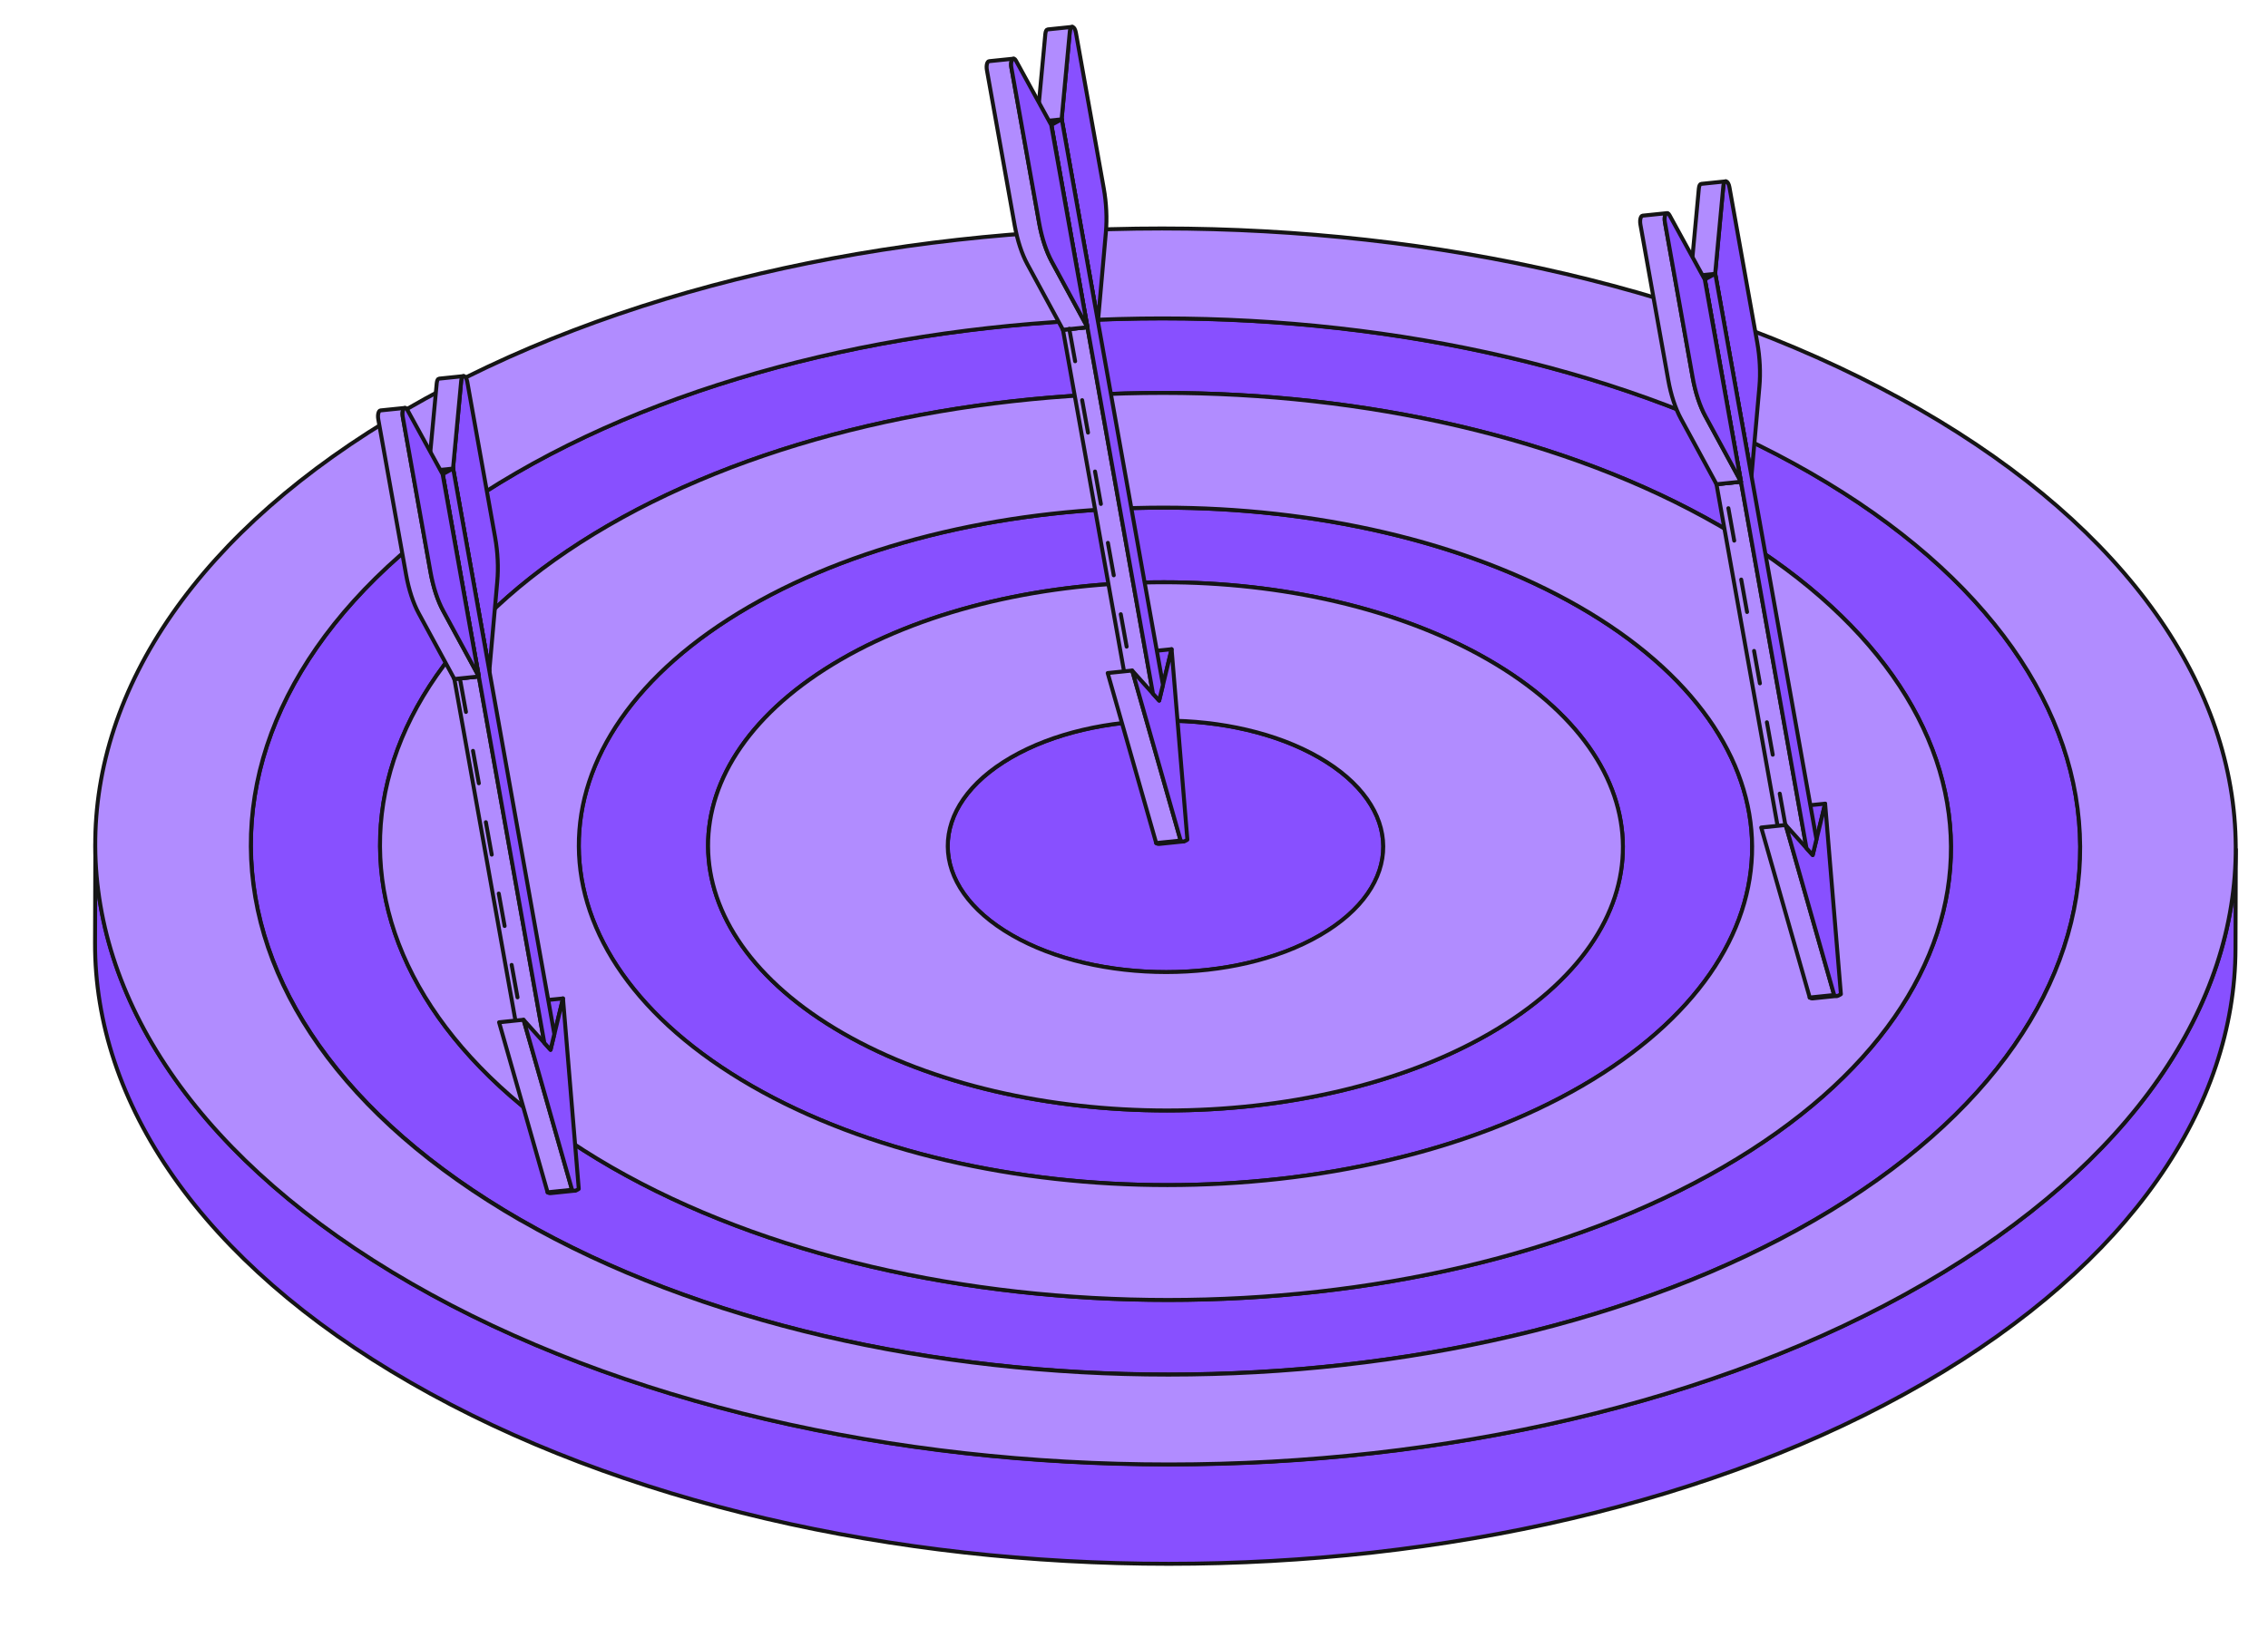<?xml version="1.0" encoding="UTF-8"?> <svg xmlns="http://www.w3.org/2000/svg" width="344" height="247" viewBox="0 0 344 247" fill="none"> <path d="M265.759 128.668L265.709 143.766C265.743 130.527 256.991 117.255 239.47 107.168C204.646 87.127 148.174 87.11 113.565 107.168C96.377 117.122 87.775 130.178 87.742 143.268L87.792 128.171C87.826 115.098 96.427 102.041 113.615 92.071C148.224 72.013 204.695 72.03 239.52 92.071C257.04 102.157 265.792 115.43 265.759 128.685V128.668Z" fill="#D9DDE0" stroke="#151515" stroke-width="0.6" stroke-miterlimit="10" stroke-linecap="round" stroke-linejoin="round"></path> <path d="M265.759 128.668L265.709 143.766C265.743 130.527 256.991 117.255 239.47 107.168C204.646 87.127 148.174 87.11 113.565 107.168C96.377 117.122 87.775 130.178 87.742 143.268L87.792 128.171C87.826 115.098 96.427 102.041 113.615 92.071C148.224 72.013 204.695 72.03 239.52 92.071C257.04 102.157 265.792 115.43 265.759 128.685V128.668Z" fill="#D9DDE0" stroke="#151515" stroke-width="0.6" stroke-miterlimit="10" stroke-linecap="round" stroke-linejoin="round"></path> <path d="M265.759 128.668L265.709 143.766C265.743 130.527 256.991 117.255 239.47 107.168C204.646 87.127 148.174 87.11 113.565 107.168C96.377 117.122 87.775 130.178 87.742 143.268L87.792 128.171C87.826 115.098 96.427 102.041 113.615 92.071C148.224 72.013 204.695 72.03 239.52 92.071C257.04 102.157 265.792 115.43 265.759 128.685V128.668Z" fill="#D9DDE0" stroke="#151515" stroke-width="0.6" stroke-miterlimit="10" stroke-linecap="round" stroke-linejoin="round"></path> <path d="M265.759 128.668L265.709 143.766C265.743 130.527 256.991 117.255 239.47 107.168C204.646 87.127 148.174 87.11 113.565 107.168C96.377 117.122 87.775 130.178 87.742 143.268L87.792 128.171C87.826 115.098 96.427 102.041 113.615 92.071C148.224 72.013 204.695 72.03 239.52 92.071C257.04 102.157 265.792 115.43 265.759 128.685V128.668Z" fill="#D9DDE0" stroke="#151515" stroke-width="0.6" stroke-miterlimit="10" stroke-linecap="round" stroke-linejoin="round"></path> <path d="M209.804 128.502L209.754 143.599C209.754 138.688 206.509 133.761 200.004 130.028C187.058 122.579 166.144 122.579 153.282 130.028C146.893 133.728 143.698 138.572 143.682 143.417L143.732 128.32C143.732 123.475 146.943 118.631 153.332 114.931C166.194 107.482 187.109 107.466 200.053 114.931C206.559 118.681 209.82 123.591 209.804 128.502Z" fill="#D9DDE0" stroke="#151515" stroke-width="0.6" stroke-miterlimit="10" stroke-linecap="round" stroke-linejoin="round"></path> <path d="M265.759 128.668L265.709 143.766C265.743 130.527 256.991 117.255 239.47 107.168C204.646 87.127 148.174 87.11 113.565 107.168C96.377 117.122 87.775 130.178 87.742 143.268L87.792 128.171C87.826 115.098 96.427 102.041 113.615 92.071C148.224 72.013 204.695 72.03 239.52 92.071C257.04 102.157 265.792 115.43 265.759 128.685V128.668Z" fill="#D9DDE0" stroke="#151515" stroke-width="0.6" stroke-miterlimit="10" stroke-linecap="round" stroke-linejoin="round"></path> <path d="M209.804 128.502L209.754 143.599C209.754 138.688 206.509 133.761 200.004 130.028C187.058 122.579 166.144 122.579 153.282 130.028C146.893 133.728 143.698 138.572 143.682 143.417L143.732 128.32C143.732 123.475 146.943 118.631 153.332 114.931C166.194 107.482 187.109 107.466 200.053 114.931C206.559 118.681 209.82 123.591 209.804 128.502Z" fill="#D9DDE0" stroke="#151515" stroke-width="0.6" stroke-miterlimit="10" stroke-linecap="round" stroke-linejoin="round"></path> <path d="M265.759 128.668L265.709 143.766C265.743 130.527 256.991 117.255 239.47 107.168C204.646 87.127 148.174 87.11 113.565 107.168C96.377 117.122 87.775 130.178 87.742 143.268L87.792 128.171C87.826 115.098 96.427 102.041 113.615 92.071C148.224 72.013 204.695 72.03 239.52 92.071C257.04 102.157 265.792 115.43 265.759 128.685V128.668Z" fill="#D9DDE0" stroke="#151515" stroke-width="0.6" stroke-miterlimit="10" stroke-linecap="round" stroke-linejoin="round"></path> <path d="M265.759 128.668L265.709 143.766C265.743 130.527 256.991 117.255 239.47 107.168C204.646 87.127 148.174 87.11 113.565 107.168C96.377 117.122 87.775 130.178 87.742 143.268L87.792 128.171C87.826 115.098 96.427 102.041 113.615 92.071C148.224 72.013 204.695 72.03 239.52 92.071C257.04 102.157 265.792 115.43 265.759 128.685V128.668Z" fill="#D9DDE0" stroke="#151515" stroke-width="0.6" stroke-miterlimit="10" stroke-linecap="round" stroke-linejoin="round"></path> <path d="M315.508 128.8L315.458 143.897C315.525 123.242 301.88 102.554 274.576 86.843C220.268 55.588 132.199 55.571 78.257 86.843C51.468 102.372 38.058 122.728 37.991 143.117L38.041 128.02C38.108 107.631 51.502 87.275 78.307 71.746C132.249 40.491 220.318 40.491 274.626 71.746C301.93 87.474 315.574 108.145 315.508 128.8Z" fill="#D9DDE0" stroke="#151515" stroke-width="0.6" stroke-miterlimit="10" stroke-linecap="round" stroke-linejoin="round"></path> <path d="M315.508 128.8L315.458 143.897C315.525 123.242 301.88 102.554 274.576 86.843C220.268 55.588 132.199 55.571 78.257 86.843C51.468 102.372 38.058 122.728 37.991 143.117L38.041 128.02C38.108 107.631 51.502 87.275 78.307 71.746C132.249 40.491 220.318 40.491 274.626 71.746C301.93 87.474 315.574 108.145 315.508 128.8Z" fill="#D9DDE0" stroke="#151515" stroke-width="0.6" stroke-miterlimit="10" stroke-linecap="round" stroke-linejoin="round"></path> <path d="M295.908 128.751L295.859 143.848C295.908 126.113 284.195 108.345 260.734 94.841C214.113 67.998 138.507 67.998 92.168 94.841C69.156 108.162 57.642 125.665 57.593 143.168L57.642 128.071C57.692 110.551 69.207 93.065 92.218 79.744C138.54 52.901 214.163 52.901 260.784 79.744C284.245 93.248 295.958 111.016 295.908 128.751Z" fill="#4A4749" stroke="#151515" stroke-width="0.6" stroke-miterlimit="10" stroke-linecap="round" stroke-linejoin="round"></path> <path d="M209.804 128.502L209.754 143.599C209.754 138.688 206.509 133.761 200.004 130.028C187.058 122.579 166.144 122.579 153.282 130.028C146.893 133.728 143.698 138.572 143.682 143.417L143.732 128.32C143.732 123.475 146.943 118.631 153.332 114.931C166.194 107.482 187.109 107.466 200.053 114.931C206.559 118.681 209.82 123.591 209.804 128.502Z" fill="#D9DDE0" stroke="#151515" stroke-width="0.6" stroke-miterlimit="10" stroke-linecap="round" stroke-linejoin="round"></path> <path d="M246.159 128.617L246.109 143.714C246.142 133.378 239.304 123.042 225.643 115.162C198.489 99.534 154.463 99.518 127.475 115.162C114.081 122.926 107.376 133.112 107.343 143.299L107.376 128.202C107.409 117.999 114.114 107.829 127.509 100.065C154.497 84.421 198.523 84.437 225.677 100.065C239.337 107.929 246.176 118.281 246.142 128.617H246.159Z" fill="#4A4749" stroke="#151515" stroke-width="0.6" stroke-miterlimit="10" stroke-linecap="round" stroke-linejoin="round"></path> <path d="M246.159 128.618L246.109 143.715C246.076 153.918 239.37 164.088 225.96 171.869C198.988 187.496 154.962 187.496 127.808 171.869C114.148 164.005 107.326 153.653 107.343 143.317L107.376 128.22C107.343 138.556 114.164 148.891 127.841 156.772C154.996 172.4 199.022 172.4 225.993 156.772C239.404 149.008 246.109 138.821 246.142 128.618H246.159Z" fill="#D9DDE0" stroke="#151515" stroke-width="0.6" stroke-miterlimit="10" stroke-linecap="round" stroke-linejoin="round"></path> <path d="M246.159 128.618L246.109 143.715C246.076 153.918 239.37 164.088 225.96 171.869C198.988 187.496 154.962 187.496 127.808 171.869C114.148 164.005 107.326 153.653 107.343 143.317L107.376 128.22C107.343 138.556 114.164 148.891 127.841 156.772C154.996 172.4 199.022 172.4 225.993 156.772C239.404 149.008 246.109 138.821 246.142 128.618H246.159Z" fill="#D9DDE0" stroke="#151515" stroke-width="0.6" stroke-miterlimit="10" stroke-linecap="round" stroke-linejoin="round"></path> <path d="M265.759 128.665L265.71 143.763C265.676 156.852 257.074 169.908 239.87 179.862C205.278 199.903 148.806 199.903 113.981 179.862C96.461 169.776 87.709 156.503 87.742 143.248L87.792 128.151C87.759 141.407 96.511 154.679 114.031 164.765C148.856 184.806 205.328 184.806 239.92 164.765C257.107 154.795 265.726 141.738 265.759 128.665Z" fill="#4A4749" stroke="#151515" stroke-width="0.6" stroke-miterlimit="10" stroke-linecap="round" stroke-linejoin="round"></path> <path d="M265.759 128.668L265.709 143.766C265.743 130.527 256.991 117.255 239.47 107.168C204.646 87.127 148.174 87.11 113.565 107.168C96.377 117.122 87.775 130.178 87.742 143.268L87.792 128.171C87.826 115.098 96.427 102.041 113.615 92.071C148.224 72.013 204.695 72.03 239.52 92.071C257.04 102.157 265.792 115.43 265.759 128.685V128.668Z" fill="#D9DDE0" stroke="#151515" stroke-width="0.6" stroke-miterlimit="10" stroke-linecap="round" stroke-linejoin="round"></path> <path d="M209.804 128.502L209.754 143.599C209.754 138.688 206.509 133.761 200.004 130.028C187.058 122.579 166.144 122.579 153.282 130.028C146.893 133.728 143.698 138.572 143.682 143.417L143.732 128.32C143.732 123.475 146.943 118.631 153.332 114.931C166.194 107.482 187.109 107.466 200.053 114.931C206.559 118.681 209.82 123.591 209.804 128.502Z" fill="#D9DDE0" stroke="#151515" stroke-width="0.6" stroke-miterlimit="10" stroke-linecap="round" stroke-linejoin="round"></path> <path d="M246.159 128.618L246.109 143.715C246.076 153.918 239.37 164.088 225.96 171.869C198.988 187.496 154.962 187.496 127.808 171.869C114.148 164.005 107.326 153.653 107.343 143.317L107.376 128.22C107.343 138.556 114.164 148.891 127.841 156.772C154.996 172.4 199.022 172.4 225.993 156.772C239.404 149.008 246.109 138.821 246.142 128.618H246.159Z" fill="#D9DDE0" stroke="#151515" stroke-width="0.6" stroke-miterlimit="10" stroke-linecap="round" stroke-linejoin="round"></path> <path d="M246.159 128.618L246.109 143.715C246.076 153.918 239.37 164.088 225.96 171.869C198.988 187.496 154.962 187.496 127.808 171.869C114.148 164.005 107.326 153.653 107.343 143.317L107.376 128.22C107.343 138.556 114.164 148.891 127.841 156.772C154.996 172.4 199.022 172.4 225.993 156.772C239.404 149.008 246.109 138.821 246.142 128.618H246.159Z" fill="#D9DDE0" stroke="#151515" stroke-width="0.6" stroke-miterlimit="10" stroke-linecap="round" stroke-linejoin="round"></path> <path d="M246.159 128.618L246.109 143.715C246.076 153.918 239.37 164.088 225.96 171.869C198.988 187.496 154.962 187.496 127.808 171.869C114.148 164.005 107.326 153.653 107.343 143.317L107.376 128.22C107.343 138.556 114.164 148.891 127.841 156.772C154.996 172.4 199.022 172.4 225.993 156.772C239.404 149.008 246.109 138.821 246.142 128.618H246.159Z" fill="#D9DDE0" stroke="#151515" stroke-width="0.6" stroke-miterlimit="10" stroke-linecap="round" stroke-linejoin="round"></path> <path d="M209.803 128.501L209.753 143.598C209.753 148.459 206.542 153.304 200.153 157.003C187.307 164.452 166.376 164.452 153.448 157.003C146.926 153.254 143.681 148.343 143.697 143.416L143.747 128.319C143.747 133.23 146.975 138.14 153.498 141.89C166.426 149.339 187.358 149.339 200.202 141.89C206.592 138.19 209.786 133.346 209.803 128.485V128.501Z" fill="#D9363B" stroke="#151515" stroke-width="0.6" stroke-miterlimit="10" stroke-linecap="round" stroke-linejoin="round"></path> <path d="M200.069 114.931C212.997 122.38 213.081 134.457 200.202 141.906C187.357 149.355 166.442 149.355 153.497 141.906C140.552 134.457 140.502 122.38 153.347 114.931C166.209 107.482 187.124 107.465 200.069 114.931Z" fill="#8850FF" stroke="#151515" stroke-width="0.6" stroke-miterlimit="10" stroke-linecap="round" stroke-linejoin="round"></path> <path d="M239.519 92.054C274.344 112.095 274.527 144.711 239.918 164.768C205.327 184.809 148.855 184.809 114.03 164.768C79.206 144.728 79.006 112.111 113.614 92.054C148.223 71.996 204.694 72.013 239.519 92.054ZM127.857 156.755C155.011 172.383 199.037 172.383 226.008 156.755C252.996 141.111 252.846 115.695 225.692 100.067C198.538 84.439 154.512 84.423 127.524 100.067C100.553 115.695 100.702 141.128 127.857 156.755Z" fill="#8850FF" stroke="#151515" stroke-width="0.6" stroke-miterlimit="10" stroke-linecap="round" stroke-linejoin="round"></path> <path d="M295.909 128.75L295.859 143.847C295.809 161.366 284.295 178.852 261.267 192.19C214.945 219.033 139.339 219.033 92.717 192.19C69.257 178.686 57.543 160.918 57.593 143.183L57.643 128.086C57.593 145.821 69.306 163.589 92.767 177.093C139.388 203.919 214.995 203.919 261.317 177.093C284.328 163.755 295.859 146.269 295.909 128.75Z" fill="#D9DDE0" stroke="#151515" stroke-width="0.6" stroke-miterlimit="10" stroke-linecap="round" stroke-linejoin="round"></path> <path d="M315.508 128.798L315.458 143.895C315.391 164.285 301.981 184.657 275.176 200.186C221.233 231.441 133.198 231.441 78.906 200.186C51.585 184.458 37.942 163.754 37.991 143.099L38.041 128.002C37.975 148.673 51.635 169.361 78.956 185.089C133.248 216.344 221.283 216.344 275.226 185.089C302.03 169.56 315.441 149.188 315.508 128.798Z" fill="#4A4749" stroke="#151515" stroke-width="0.6" stroke-miterlimit="10" stroke-linecap="round" stroke-linejoin="round"></path> <path d="M274.61 71.731C328.919 102.986 329.185 153.835 275.242 185.09C221.3 216.346 133.265 216.346 78.973 185.09C24.681 153.835 24.381 102.986 78.324 71.731C132.267 40.475 220.335 40.475 274.627 71.731H274.61ZM92.783 177.094C139.405 203.92 215.01 203.92 261.332 177.094C307.655 150.251 307.422 106.586 260.8 79.744C214.179 52.901 138.572 52.901 92.234 79.744C45.912 106.586 46.161 150.251 92.783 177.094Z" fill="#8850FF" stroke="#151515" stroke-width="0.6" stroke-miterlimit="10" stroke-linecap="round" stroke-linejoin="round"></path> <path d="M260.784 79.742C307.406 106.585 307.655 150.25 261.317 177.093C214.995 203.935 139.388 203.935 92.767 177.093C46.145 150.25 45.896 106.585 92.218 79.742C138.54 52.899 214.162 52.899 260.784 79.742ZM114.031 164.766C148.856 184.807 205.327 184.807 239.919 164.766C274.528 144.708 274.344 112.092 239.52 92.052C204.695 72.01 148.223 71.994 113.615 92.052C79.023 112.109 79.206 144.725 114.031 164.766Z" fill="#B18CFF" stroke="#151515" stroke-width="0.6" stroke-miterlimit="10" stroke-linecap="round" stroke-linejoin="round"></path> <path d="M339.119 128.866L339.069 143.963C339.003 167.803 323.279 191.61 291.882 209.792C228.705 246.407 125.944 246.407 62.335 209.792C30.322 191.378 14.332 167.189 14.415 143.034L14.465 127.937C14.399 152.092 30.389 176.264 62.385 194.695C125.994 231.31 228.755 231.31 291.932 194.695C323.329 176.513 339.052 152.706 339.119 128.866Z" fill="#8850FF" stroke="#151515" stroke-width="0.6" stroke-miterlimit="10" stroke-linecap="round" stroke-linejoin="round"></path> <path d="M291.183 62.124C354.809 98.755 355.108 158.081 291.915 194.712C228.738 231.327 125.977 231.344 62.368 194.712C-1.225 158.098 -1.575 98.739 61.602 62.124C124.796 25.51 227.573 25.51 291.183 62.124ZM78.956 185.107C133.248 216.362 221.284 216.362 275.226 185.107C329.169 153.851 328.903 103.002 274.627 71.763C220.319 40.491 132.25 40.491 78.308 71.763C24.365 103.019 24.664 153.867 78.956 185.123V185.107Z" fill="#B18CFF" stroke="#151515" stroke-width="0.6" stroke-miterlimit="10" stroke-linecap="round" stroke-linejoin="round"></path> <path d="M225.692 100.066C252.847 115.693 252.997 141.126 226.009 156.754C199.037 172.382 155.011 172.382 127.857 156.754C100.703 141.126 100.57 115.693 127.525 100.066C154.512 84.421 198.538 84.438 225.692 100.066ZM153.497 141.889C166.425 149.338 187.357 149.338 200.202 141.889C213.064 134.441 212.997 122.363 200.069 114.914C187.124 107.465 166.209 107.465 153.347 114.914C140.502 122.363 140.552 134.441 153.497 141.889Z" fill="#B18CFF" stroke="#151515" stroke-width="0.6" stroke-miterlimit="10" stroke-linecap="round" stroke-linejoin="round"></path> <path d="M175.367 127.905L179.081 127.522C179.137 127.565 179.202 127.593 179.258 127.615C179.351 127.65 179.436 127.664 179.528 127.657L175.814 128.039C175.722 128.046 175.637 128.039 175.545 128.004C175.488 127.983 175.424 127.947 175.367 127.911V127.905Z" fill="#B8B9BA" stroke="#151515" stroke-width="0.6" stroke-miterlimit="10" stroke-linecap="round" stroke-linejoin="round"></path> <path d="M173.99 98.877L177.703 98.494L176.39 103.896L172.676 104.278L173.99 98.877Z" fill="#8850FF" stroke="#151515" stroke-width="0.6" stroke-miterlimit="10" stroke-linecap="round" stroke-linejoin="round"></path> <path d="M172.675 104.279L176.389 103.896L175.814 106.282L172.101 106.665L172.675 104.279Z" fill="#8F8F90" stroke="#151515" stroke-width="0.6" stroke-miterlimit="10" stroke-linecap="round" stroke-linejoin="round"></path> <path d="M171.163 105.625L174.876 105.242L175.814 106.283L172.101 106.665L171.163 105.625Z" fill="#604F35" stroke="#151515" stroke-width="0.6" stroke-miterlimit="10" stroke-linecap="round" stroke-linejoin="round"></path> <path d="M161.222 50.023L164.936 49.641L174.877 105.241L171.163 105.623L161.222 50.023Z" fill="#B18CFF" stroke="#151515" stroke-width="0.6" stroke-miterlimit="10" stroke-linecap="round" stroke-linejoin="round"></path> <path d="M168.01 102.111L171.724 101.729L179.073 127.522L175.366 127.904L168.01 102.111Z" fill="#B18CFF" stroke="#151515" stroke-width="0.6" stroke-miterlimit="10" stroke-linecap="round" stroke-linejoin="round"></path> <path d="M177.703 98.494L180.096 127.388L180.025 127.445L179.734 127.6C179.578 127.685 179.421 127.685 179.258 127.629C179.194 127.607 179.137 127.572 179.081 127.537L171.731 101.744L174.884 105.256L175.821 106.296L176.397 103.91L177.703 98.508V98.494Z" fill="#8850FF" stroke="#151515" stroke-width="0.6" stroke-miterlimit="10" stroke-linecap="round" stroke-linejoin="round"></path> <path d="M162.728 4.095C162.912 4.166 163.097 4.463 163.189 4.959L167.414 28.571C167.812 30.801 167.926 33.145 167.734 35.255L166.534 48.778L161.023 18.099L162.266 4.761C162.316 4.222 162.515 4.01 162.728 4.088V4.095Z" fill="#8850FF" stroke="#151515" stroke-width="0.6" stroke-miterlimit="10" stroke-linecap="round" stroke-linejoin="round"></path> <path d="M157.309 18.489L161.015 18.107L166.532 48.785L162.819 49.167L157.309 18.489Z" fill="#9A262A" stroke="#151515" stroke-width="0.6" stroke-miterlimit="10" stroke-linecap="round" stroke-linejoin="round"></path> <path d="M157.331 18.475L161.045 18.093L159.469 18.95L155.755 19.332L157.331 18.475Z" fill="#B18CFF" stroke="#151515" stroke-width="0.6" stroke-miterlimit="10" stroke-linecap="round" stroke-linejoin="round"></path> <path d="M158.906 4.463C158.736 4.477 158.594 4.703 158.551 5.149L157.309 18.488L161.022 18.106L162.265 4.767C162.307 4.321 162.457 4.102 162.62 4.08L158.906 4.463Z" fill="#B18CFF" stroke="#151515" stroke-width="0.6" stroke-miterlimit="10" stroke-linecap="round" stroke-linejoin="round"></path> <path d="M161.044 18.093L166.533 48.785L176.389 103.897L175.814 106.283L174.877 105.242L164.936 49.642L159.468 18.95L161.044 18.093Z" fill="#8850FF" stroke="#151515" stroke-width="0.6" stroke-miterlimit="10" stroke-linecap="round" stroke-linejoin="round"></path> <path d="M155.755 19.331L159.469 18.949L164.937 49.641L161.222 50.024L155.755 19.331Z" fill="#836C48" stroke="#151515" stroke-width="0.6" stroke-miterlimit="10" stroke-linecap="round" stroke-linejoin="round"></path> <path d="M159.539 39.701C158.694 38.143 158.026 36.104 157.621 33.874L153.404 10.269C153.269 9.518 153.467 8.93 153.73 8.902L150.016 9.284C149.747 9.313 149.555 9.9 149.69 10.651L153.915 34.256C154.32 36.493 154.987 38.532 155.832 40.09L161.229 50.031L164.942 49.648L159.546 39.708L159.539 39.701Z" fill="#B18CFF" stroke="#151515" stroke-width="0.6" stroke-miterlimit="10" stroke-linecap="round" stroke-linejoin="round"></path> <path d="M153.829 8.91C153.915 8.945 154.007 9.03 154.092 9.193L159.446 18.963L164.935 49.642L159.538 39.701C158.694 38.144 158.026 36.104 157.621 33.874L153.403 10.269C153.254 9.434 153.517 8.796 153.829 8.917V8.91Z" fill="#8850FF" stroke="#151515" stroke-width="0.6" stroke-miterlimit="10" stroke-linecap="round" stroke-linejoin="round"></path> <path d="M274.49 151.339L278.204 150.957C278.261 151 278.325 151.028 278.381 151.049C278.474 151.085 278.559 151.099 278.651 151.092L274.938 151.474C274.845 151.481 274.76 151.474 274.668 151.439C274.611 151.417 274.547 151.382 274.49 151.347V151.339Z" fill="#B8B9BA" stroke="#151515" stroke-width="0.6" stroke-miterlimit="10" stroke-linecap="round" stroke-linejoin="round"></path> <path d="M273.112 122.311L276.826 121.929L275.513 127.331L271.799 127.713L273.112 122.311Z" fill="#8850FF" stroke="#151515" stroke-width="0.6" stroke-miterlimit="10" stroke-linecap="round" stroke-linejoin="round"></path> <path d="M271.799 127.714L275.512 127.331L274.937 129.717L271.224 130.1L271.799 127.714Z" fill="#8F8F90" stroke="#151515" stroke-width="0.6" stroke-miterlimit="10" stroke-linecap="round" stroke-linejoin="round"></path> <path d="M270.287 129.059L274.001 128.677L274.938 129.718L271.225 130.1L270.287 129.059Z" fill="#604F35" stroke="#151515" stroke-width="0.6" stroke-miterlimit="10" stroke-linecap="round" stroke-linejoin="round"></path> <path d="M260.346 73.458L264.06 73.076L274.001 128.676L270.287 129.058L260.346 73.458Z" fill="#B18CFF" stroke="#151515" stroke-width="0.6" stroke-miterlimit="10" stroke-linecap="round" stroke-linejoin="round"></path> <path d="M267.134 125.547L270.847 125.164L278.197 150.957L274.49 151.339L267.134 125.547Z" fill="#B18CFF" stroke="#151515" stroke-width="0.6" stroke-miterlimit="10" stroke-linecap="round" stroke-linejoin="round"></path> <path d="M276.827 121.929L279.219 150.823L279.148 150.88L278.857 151.035C278.701 151.121 278.545 151.121 278.381 151.064C278.318 151.042 278.261 151.007 278.204 150.972L270.854 125.179L274.007 128.691L274.945 129.731L275.52 127.345L276.827 121.943V121.929Z" fill="#8850FF" stroke="#151515" stroke-width="0.6" stroke-miterlimit="10" stroke-linecap="round" stroke-linejoin="round"></path> <path d="M261.851 27.53C262.035 27.601 262.22 27.898 262.312 28.394L266.537 52.006C266.935 54.236 267.048 56.58 266.857 58.69L265.657 72.213L260.146 41.535L261.389 28.195C261.439 27.657 261.638 27.445 261.851 27.523V27.53Z" fill="#8850FF" stroke="#151515" stroke-width="0.6" stroke-miterlimit="10" stroke-linecap="round" stroke-linejoin="round"></path> <path d="M256.433 41.924L260.139 41.542L265.657 72.22L261.943 72.602L256.433 41.924Z" fill="#9A262A" stroke="#151515" stroke-width="0.6" stroke-miterlimit="10" stroke-linecap="round" stroke-linejoin="round"></path> <path d="M256.455 41.91L260.169 41.528L258.592 42.385L254.879 42.767L256.455 41.91Z" fill="#B18CFF" stroke="#151515" stroke-width="0.6" stroke-miterlimit="10" stroke-linecap="round" stroke-linejoin="round"></path> <path d="M258.03 27.898C257.86 27.912 257.718 28.138 257.675 28.584L256.433 41.923L260.147 41.541L261.389 28.202C261.432 27.756 261.581 27.536 261.744 27.515L258.03 27.898Z" fill="#B18CFF" stroke="#151515" stroke-width="0.6" stroke-miterlimit="10" stroke-linecap="round" stroke-linejoin="round"></path> <path d="M260.167 41.528L265.657 72.22L275.512 127.332L274.937 129.718L274 128.677L264.059 73.077L258.591 42.385L260.167 41.528Z" fill="#8850FF" stroke="#151515" stroke-width="0.6" stroke-miterlimit="10" stroke-linecap="round" stroke-linejoin="round"></path> <path d="M254.879 42.766L258.592 42.384L264.06 73.076L260.346 73.458L254.879 42.766Z" fill="#836C48" stroke="#151515" stroke-width="0.6" stroke-miterlimit="10" stroke-linecap="round" stroke-linejoin="round"></path> <path d="M258.663 63.136C257.818 61.578 257.15 59.539 256.745 57.309L252.528 33.704C252.393 32.953 252.591 32.365 252.855 32.337L249.14 32.719C248.871 32.748 248.679 33.335 248.814 34.086L253.039 57.691C253.444 59.928 254.111 61.968 254.956 63.525L260.353 73.466L264.067 73.083L258.67 63.143L258.663 63.136Z" fill="#B18CFF" stroke="#151515" stroke-width="0.6" stroke-miterlimit="10" stroke-linecap="round" stroke-linejoin="round"></path> <path d="M252.953 32.345C253.039 32.38 253.131 32.465 253.216 32.628L258.57 42.398L264.059 73.076L258.662 63.136C257.817 61.579 257.15 59.539 256.745 57.309L252.527 33.704C252.378 32.869 252.641 32.231 252.953 32.352V32.345Z" fill="#8850FF" stroke="#151515" stroke-width="0.6" stroke-miterlimit="10" stroke-linecap="round" stroke-linejoin="round"></path> <path d="M83.056 180.888L86.769 180.506C86.826 180.548 86.89 180.576 86.946 180.598C87.039 180.633 87.124 180.647 87.216 180.64L83.503 181.022C83.41 181.029 83.325 181.022 83.233 180.987C83.176 180.966 83.112 180.93 83.056 180.895V180.888Z" fill="#B8B9BA" stroke="#151515" stroke-width="0.6" stroke-miterlimit="10" stroke-linecap="round" stroke-linejoin="round"></path> <path d="M81.678 151.86L85.392 151.478L84.078 156.879L80.364 157.262L81.678 151.86Z" fill="#8850FF" stroke="#151515" stroke-width="0.6" stroke-miterlimit="10" stroke-linecap="round" stroke-linejoin="round"></path> <path d="M80.364 157.262L84.078 156.88L83.503 159.266L79.789 159.648L80.364 157.262Z" fill="#8F8F90" stroke="#151515" stroke-width="0.6" stroke-miterlimit="10" stroke-linecap="round" stroke-linejoin="round"></path> <path d="M78.853 158.608L82.566 158.226L83.503 159.266L79.79 159.649L78.853 158.608Z" fill="#604F35" stroke="#151515" stroke-width="0.6" stroke-miterlimit="10" stroke-linecap="round" stroke-linejoin="round"></path> <path d="M68.911 103.007L72.625 102.624L82.566 158.224L78.853 158.607L68.911 103.007Z" fill="#B18CFF" stroke="#151515" stroke-width="0.6" stroke-miterlimit="10" stroke-linecap="round" stroke-linejoin="round"></path> <path d="M75.699 155.095L79.413 154.712L86.762 180.506L83.056 180.888L75.699 155.095Z" fill="#B18CFF" stroke="#151515" stroke-width="0.6" stroke-miterlimit="10" stroke-linecap="round" stroke-linejoin="round"></path> <path d="M85.392 151.478L87.785 180.371L87.714 180.428L87.423 180.584C87.266 180.669 87.11 180.669 86.947 180.612C86.883 180.591 86.826 180.555 86.769 180.52L79.42 154.727L82.573 158.239L83.51 159.279L84.085 156.894L85.392 151.492V151.478Z" fill="#8850FF" stroke="#151515" stroke-width="0.6" stroke-miterlimit="10" stroke-linecap="round" stroke-linejoin="round"></path> <path d="M70.416 57.078C70.601 57.149 70.785 57.447 70.878 57.942L75.103 81.554C75.5 83.785 75.614 86.128 75.422 88.238L74.222 101.761L68.712 71.083L69.954 57.744C70.004 57.206 70.203 56.993 70.416 57.071V57.078Z" fill="#8850FF" stroke="#151515" stroke-width="0.6" stroke-miterlimit="10" stroke-linecap="round" stroke-linejoin="round"></path> <path d="M64.998 71.473L68.705 71.09L74.222 101.768L70.508 102.151L64.998 71.473Z" fill="#9A262A" stroke="#151515" stroke-width="0.6" stroke-miterlimit="10" stroke-linecap="round" stroke-linejoin="round"></path> <path d="M65.019 71.459L68.733 71.076L67.157 71.933L63.443 72.315L65.019 71.459Z" fill="#B18CFF" stroke="#151515" stroke-width="0.6" stroke-miterlimit="10" stroke-linecap="round" stroke-linejoin="round"></path> <path d="M66.596 57.446C66.426 57.46 66.284 57.687 66.241 58.133L64.998 71.472L68.712 71.089L69.955 57.751C69.997 57.304 70.147 57.085 70.309 57.063L66.596 57.446Z" fill="#B18CFF" stroke="#151515" stroke-width="0.6" stroke-miterlimit="10" stroke-linecap="round" stroke-linejoin="round"></path> <path d="M68.733 71.076L74.222 101.768L84.078 156.88L83.502 159.266L82.565 158.226L72.624 102.625L67.156 71.933L68.733 71.076Z" fill="#8850FF" stroke="#151515" stroke-width="0.6" stroke-miterlimit="10" stroke-linecap="round" stroke-linejoin="round"></path> <path d="M63.443 72.314L67.157 71.932L72.625 102.624L68.911 103.007L63.443 72.314Z" fill="#836C48" stroke="#151515" stroke-width="0.6" stroke-miterlimit="10" stroke-linecap="round" stroke-linejoin="round"></path> <path d="M67.228 92.684C66.383 91.126 65.716 89.088 65.311 86.857L61.093 63.252C60.958 62.501 61.157 61.913 61.42 61.886L57.706 62.268C57.436 62.296 57.244 62.884 57.379 63.634L61.604 87.24C62.009 89.477 62.677 91.516 63.521 93.073L68.918 103.014L72.632 102.632L67.236 92.691L67.228 92.684Z" fill="#B18CFF" stroke="#151515" stroke-width="0.6" stroke-miterlimit="10" stroke-linecap="round" stroke-linejoin="round"></path> <path d="M61.518 61.893C61.603 61.928 61.695 62.013 61.78 62.176L67.134 71.947L72.624 102.625L67.227 92.684C66.382 91.127 65.714 89.088 65.31 86.858L61.092 63.252C60.943 62.417 61.205 61.779 61.518 61.9V61.893Z" fill="#8850FF" stroke="#151515" stroke-width="0.6" stroke-miterlimit="10" stroke-linecap="round" stroke-linejoin="round"></path> <path d="M270.829 125.327L261.518 73.574" stroke="#151515" stroke-width="0.6" stroke-miterlimit="10" stroke-linecap="round" stroke-linejoin="round" stroke-dasharray="5 6"></path> <path d="M162.183 49.885L171.506 101.557" stroke="#151515" stroke-width="0.6" stroke-miterlimit="10" stroke-linecap="round" stroke-linejoin="round" stroke-dasharray="5 6"></path> <path d="M69.786 103.091L79.101 154.679" stroke="#151515" stroke-width="0.6" stroke-miterlimit="10" stroke-linecap="round" stroke-linejoin="round" stroke-dasharray="5 6"></path> </svg> 